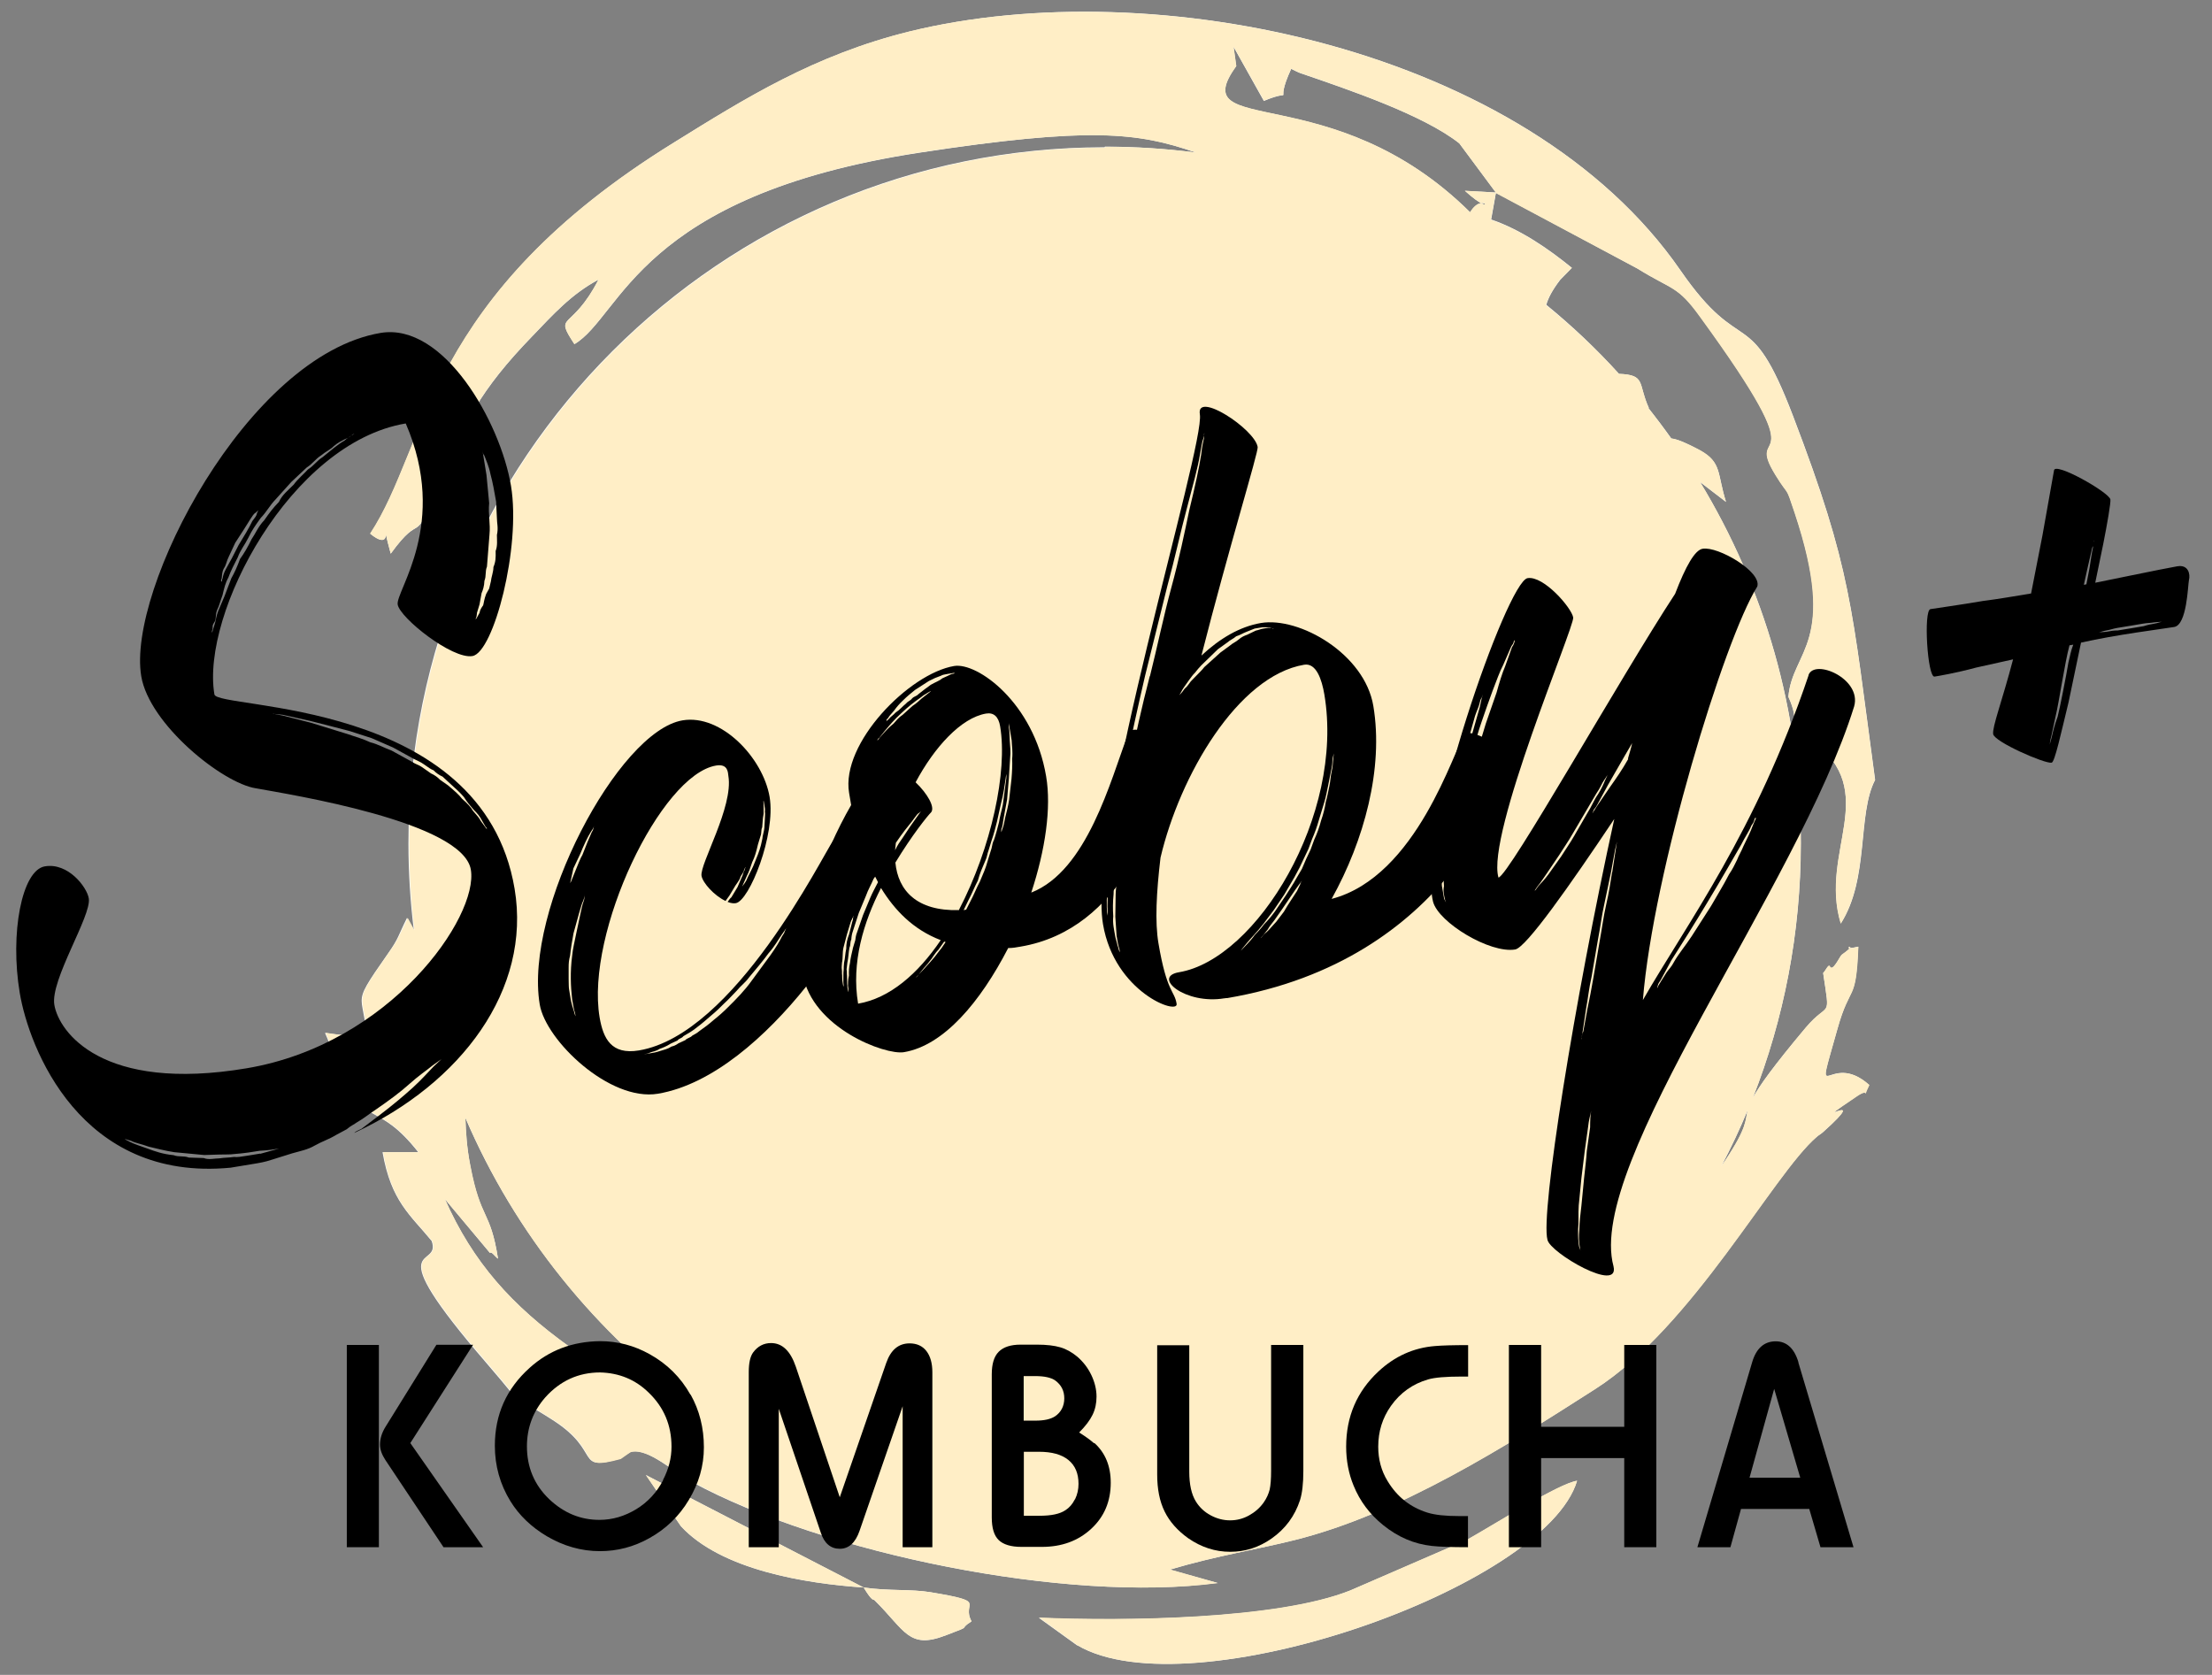 <svg xmlns="http://www.w3.org/2000/svg" viewBox="0 0 140 106"><rect x="0" y="0" width="140" height="106" fill="#808080" stroke="none"/><defs><style>      .cls-1 {        fill: #fff;      }      .cls-1, .cls-2 {        fill-rule: evenodd;      }      .cls-2 {        fill: #ffeec6;      }    </style></defs><g id="Layer_1"><path class="cls-1" d="M68.19,104.13c7.16,4.2,29.63-3.66,31.62-10.41-1.15.18-4.87,2.56-6.96,3.74l-7.39,3.2c-4.61,1.86-14.42,1.95-19.71,1.73l2.43,1.75ZM54.66,100.47c.57.94.61.72.69.81,1.94,1.91,2.16,3.12,4.48,2.23,1.9-.73.69-.27,1.66-.9-.69-1.25,1.15-1.21-2.59-1.84-1.27-.21-2.62-.07-4.25-.3l-13.77-7.12,2.22,3.25c2.54,2.75,7.84,3.62,11.55,3.87ZM44.12,89.04c-6.4-4.64-11.51-10.95-14.67-18.3.03.93.1,1.89.31,3.03.66,3.51,1.27,2.75,1.76,5.89-.18-.11-.43-.5-.51-.36l-2.85-3.41c1.76,4,4.22,6.73,7.92,9.38l8.03,3.77ZM110.62,70.25c-.5,1.21-1.06,2.39-1.66,3.54.08-.11.16-.23.24-.35,1.42-2.14,1.25-2.52,1.42-3.19ZM69.93,9.28c1.95,0,3.88.13,5.77.38-3.69-1.29-6.7-1.65-17.48,0-17.83,2.72-18.85,10.33-21.86,12.12-1.33-2.02-.21-.74,1.52-4.08-1.73.92-2.88,2.22-4.2,3.59-3.26,3.37-4.37,5.52-6,9.59-1.58,3.94-.89,1.33-2.95,4.16-.73-2.62.33.07-1.29-1.26,3.69-5.62,3.43-15,19.23-24.77,4.49-2.78,8.86-5.53,14.91-7.02,15.47-3.8,39.04,1.03,48.78,15.12,3.95,5.71,4.34,1.92,7.12,9.2,3.72,9.74,3.7,11.99,5.2,23.05-1.14,2.18-.35,6.23-2.17,9.08-1.39-4.57,2.58-8.3-1.82-11.58-1.65-1.23-.69-1-1.5-2.77.25-2.96,3.17-3.38.41-11.63-.62-1.84-.31-.94-1.2-2.37-2.12-3.41,2.94.58-4.77-10.03-1.45-2-1.76-1.68-4-3.07l-8.95-4.79-.3,1.69c1.87.64,3.61,1.84,5.11,3.06l-.74.76c-.51.66-.76,1.16-.88,1.58,1.64,1.34,3.18,2.8,4.6,4.37,1.72.07,1.18.61,1.89,2.16h-.03c.5.64.99,1.28,1.45,1.93.35.04.92.26,1.82.76,1.39.77,1.08,1.46,1.64,3.26l-1.64-1.26c4.05,6.66,6.38,14.49,6.38,22.85,0,5.69-1.08,11.13-3.04,16.12.41-.76,1.29-1.99,3.34-4.43,1.49-1.77,1.57-.39,1.11-3.46.14-.14.34-.58.4-.43.19.42.64-.62.77-.72,1.35-.97-.42-.19,1.05-.53-.16,3.66-.5,2.27-1.33,5.24-1.53,5.44-.57,1.2,2.01,3.51-.56,1.16.2.06-.78.72-3.58,2.42,1.18-.7-2.12,2.26-.12.11-.31.22-.44.33-2.75,2.36-7.82,11.99-14.01,15.95-5.68,3.63-12.37,7.88-18.98,9.54-2.36.6-4.9.98-7.92,1.88l3.01.84c-9.51,1.29-24.94-1.87-33.25-6.38-1.16-.63-2.76-2.16-3.86-1.92-.04,0-.17.11-.21.12l-.49.32c-2.93.82-1.1-.42-4.25-2.44-3.31-2.13-1.13-.05-4.2-3.61-7.05-8.17-2.81-5.84-3.47-7.73-1.36-1.66-2.57-2.51-3.11-5.62h2.26c-2.56-3.26-3.39-1.56-4.94-4.99-.37-.82-.49-1.51-.96-2.56,2.31.36,2.06-.13,2.67,1.46,0-4.46-1.37-2.65,1.32-6.49.69-.98.62-1.09,1.2-2.25l.43.78c-.22-1.8-.34-3.63-.34-5.49,0-24.33,19.73-44.06,44.06-44.06ZM94.67,12.18l-1.95-.1c2.07,1.87,1.22-.1.33,1.36-8.73-8.65-18.16-4.6-14.81-9.26l-.17-1.22,1.92,3.43c2.17-.91.54.56,1.73-2.03.19.09.43.22.58.27,3.03,1.04,7.77,2.63,10.06,4.44l2.31,3.11Z"></path><path class="cls-2" d="M68.18,104.12c7.17,4.21,29.64-3.65,31.64-10.41-1.17.18-4.89,2.55-6.98,3.74l-7.37,3.2c-4.61,1.84-14.43,1.96-19.71,1.72l2.42,1.75ZM54.67,100.48c.56.92.58.71.7.8,1.92,1.93,2.14,3.11,4.48,2.22,1.89-.71.67-.27,1.64-.89-.67-1.24,1.17-1.22-2.59-1.84-1.25-.21-2.61-.06-4.23-.3l-13.79-7.11,2.22,3.23c2.56,2.76,7.84,3.62,11.57,3.88ZM44.11,89.03c-6.39-4.62-11.51-10.94-14.65-18.29.03.92.08,1.9.31,3.02.67,3.5,1.25,2.76,1.75,5.9-.17-.12-.42-.5-.5-.36l-2.86-3.41c1.78,4,4.23,6.73,7.92,9.37l8.03,3.76ZM110.61,70.24c-.5,1.22-1.06,2.4-1.67,3.56.08-.12.17-.24.25-.36,1.42-2.13,1.25-2.52,1.42-3.2ZM69.94,9.29c1.95,0,3.86.12,5.75.36-3.7-1.27-6.7-1.63-17.49,0-17.82,2.73-18.85,10.35-21.85,12.13-1.31-2.02-.19-.74,1.53-4.09-1.72.92-2.89,2.22-4.2,3.59-3.28,3.38-4.39,5.54-6,9.61-1.58,3.91-.89,1.3-2.95,4.15-.72-2.61.33.06-1.31-1.27,3.7-5.6,3.42-15,19.24-24.75,4.48-2.79,8.87-5.54,14.9-7.03,15.49-3.79,39.06,1.04,48.79,15.12,3.95,5.72,4.34,1.93,7.12,9.22,3.73,9.72,3.7,11.98,5.2,23.03-1.14,2.19-.36,6.23-2.17,9.1-1.39-4.6,2.59-8.3-1.81-11.59-1.67-1.24-.7-1.01-1.5-2.76.25-2.96,3.14-3.38.39-11.65-.61-1.84-.31-.92-1.2-2.37-2.11-3.41,2.95.59-4.78-10.02-1.45-2.02-1.75-1.69-3.98-3.08l-8.95-4.77-.31,1.69c1.86.62,3.61,1.84,5.12,3.05l-.75.74c-.5.68-.75,1.16-.89,1.6,1.64,1.33,3.2,2.79,4.62,4.36,1.72.06,1.2.59,1.89,2.16h-.03c.5.62.97,1.27,1.45,1.93.36.03.92.27,1.83.74,1.39.77,1.06,1.48,1.64,3.26l-1.64-1.25c4.03,6.67,6.37,14.47,6.37,22.86,0,5.69-1.06,11.12-3.03,16.13.42-.77,1.28-1.99,3.34-4.45,1.5-1.78,1.56-.39,1.11-3.47.14-.12.33-.56.42-.44.17.44.64-.62.75-.71,1.36-.95-.42-.18,1.06-.5-.14,3.65-.5,2.25-1.33,5.22-1.53,5.45-.56,1.22,2.03,3.53-.56,1.16.19.06-.78.71-3.59,2.43,1.17-.71-2.14,2.25-.11.12-.31.21-.42.33-2.75,2.37-7.84,12.01-14.01,15.95-5.7,3.65-12.37,7.89-18.99,9.55-2.36.59-4.89.98-7.92,1.87l3.03.86c-9.51,1.27-24.97-1.87-33.25-6.4-1.17-.62-2.78-2.13-3.86-1.9-.06,0-.17.09-.22.12l-.47.33c-2.95.8-1.11-.44-4.25-2.46-3.31-2.13-1.14-.06-4.2-3.62-7.06-8.15-2.84-5.84-3.48-7.71-1.36-1.66-2.59-2.52-3.11-5.63h2.25c-2.53-3.26-3.39-1.57-4.92-4.98-.39-.83-.5-1.51-.97-2.58,2.31.39,2.06-.12,2.67,1.45,0-4.45-1.36-2.64,1.31-6.49.7-.98.64-1.07,1.22-2.22l.42.77c-.22-1.81-.33-3.65-.33-5.48,0-24.34,19.71-44.05,44.07-44.05ZM94.68,12.19l-1.97-.12c2.08,1.87,1.22-.09.33,1.36-8.73-8.66-18.15-4.6-14.79-9.25l-.17-1.22,1.92,3.41c2.17-.89.53.56,1.72-2.02.19.09.42.21.58.27,3.03,1.04,7.76,2.64,10.06,4.45l2.31,3.11Z"></path></g><g id="Layer_3"><path d="M137.8,35.84c-.45.08-1.62.31-2.88.57l-2.31.47.51-2.47c.25-1.26.48-2.59.45-2.8-.08-.45-3.55-2.42-3.57-1.83l-.73,4.1-.72,3.68c-1.1.18-2.12.36-3.02.47-1.59.27-3.06.47-3.35.52-.45.08-.19,4.35.26,4.27.2-.03,1.38-.23,2.63-.57l2.34-.52c-.69,2.63-1.33,4.29-1.26,4.73.08.49,3.25,1.88,3.7,1.81.2-.03.6-1.9,1.07-3.82l.79-3.78c2.26-.51,5.05-.85,5.9-.99.81-.14.86-2.62.93-2.96.1-.39-.04-1-.73-.88ZM130.91,41.94c-.1.65-.55,2.94-.68,3.42-.2.54-.3.97-.37,1.28l-.13.48c.02-.13.03-.3.09-.48l.28-1.3c.2-.79.59-3.45.88-4.5l.24-.04c-.15.36-.21.75-.31,1.14ZM132.52,34.3c-.01.07-.01.12-.03.18l-.03.21c-.07.31-.13.73-.21,1.25l-.2,1.04-.16.03.24-1.09.29-1.26c.05-.07.07-.12.08-.17l.05-.31s.01.08-.02.13ZM136.36,39.47c-.2.03-.41.07-.69.16l-.77.13-.86.14c-.29,0-.41.03-.7.08-.2.03-.37.02-.5.04.12-.02.28-.09.48-.12.28-.05.4-.11.69-.16l.85-.14.77-.13c.29-.05.5-.04.7-.08.2-.03.37-.02.5-.04-.12.02-.28.09-.48.12Z"></path><path d="M114.47,42.73c-3.35,9.94-7.7,15.7-10.49,20.56.65-8.07,5.13-22.8,7.24-26.17.3-.93-2.48-2.56-3.46-2.39-.49.08-1.07,1.1-1.74,2.85-3.43,5.23-10.52,17.85-11.18,17.96-.79-2.71,4.82-15.89,4.73-16.46-.1-.61-1.87-2.66-2.89-2.49-1.3.22-6.98,16.5-5.98,20.48.35,1.32,3.61,3.29,5.2,3.02.69-.12,3.43-4.01,6.27-8.26-2.54,11.57-4.68,24.99-4.23,26.63.14.81,4.59,3.41,4.18,1.68-1.77-6.53,11.67-23.99,15.23-35.43.5-1.76-2.52-3.05-2.89-1.98ZM92.18,50.12s-.03.09-.05.22c-.1.18-.13.48-.2.79l-.22,1.17c-.06.39-.16.82-.2,1.29-.09.22,0,.46-.09.69l-.02.63c-.05.47-.03.84-.01,1.17-.07.35.02.62.05.79.02.12.07.2.08.24,0,0-.05-.07-.12-.23l-.14-.81c-.01-.33-.08-.7-.03-1.17l.06-.64.05-.68.24-1.34.28-1.09c.07-.35.15-.61.24-.79.02-.13.05-.18.09-.22t.03-.09s0,.04-.03.09ZM92.46,48.82l.11-.6c.09-.22.12-.52.2-.83.07-.31.15-.61.26-.92l.26-.92c.07-.31.2-.58.28-.8.09-.22.09-.43.2-.58l.09-.22c-.09.22-.13.48-.2.79l-.5,1.76c-.07.35-.18.66-.26.96l-.24.79c-.07.31-.05.43-.16.57l-.09.22s.02-.13.05-.22ZM94.04,45.79l-.59,1.94-.51,1.72c-.2.54-.26.92-.34,1.23l-.13.44s-.01-.08.02-.13c-.02-.12.01-.17.03-.34l.25-1.26.2-.83c.07-.31.11-.6.22-.92.18-.66.36-1.32.59-1.98l.34-.98.34-.94c.26-.67.46-1.25.68-1.66l.51-1.17c.1-.14.14-.19.16-.32l.07-.09c-.02.13-.07.31-.18.45l-.43,1.2c-.21.5-.37,1.03-.55,1.68l-.68,1.96ZM99.67,52.84c-.29.51-.6.94-.86,1.36l-.81,1.14c-.24.33-.49.58-.63.73l-.17.24s-.03.05-.07.05l.2-.29c.18-.2.34-.48.58-.81l.77-1.14c.26-.42.57-.85.86-1.36l1.5-2.55c.24-.33.35-.65.49-.84.1-.14.17-.24.2-.33-.02.13-.09.22-.15.36-.09.22-.21.5-.44.87-.24.33-.41.78-.68,1.2l-.78,1.35ZM100.64,71.35l-.21,1.5c-.03.55-.11,1.07-.17,1.7l-.17,1.75c-.07.56-.12,1.03-.13,1.49-.05.47-.03.8.02,1.09l.05.28c-.02-.12-.07-.16-.09-.28-.05-.28-.07-.66-.06-1.08.05-.47,0-.96.04-1.51l.17-1.74.21-1.71.21-1.5c.05-.47.13-.73.2-1.04-.05.22-.07.6-.07,1.06ZM102.03,55.21c-.1.65-.2,1.29-.37,2.03-.17.74-.26,1.47-.41,2.29-.28,1.6-.52,3.14-.78,4.32l-.26,1.43c-.04.08-.06.14-.07.19l-.03.19s0,0,0,0c0,0,0,0,0,0l-.02.13s-.01-.08.02-.13h0c0-.08.02-.14.03-.2l.03-.19.22-1.46c.11-.56.17-1.24.34-1.98l.4-2.33c.16-.82.24-1.55.41-2.29l.42-2,.26-1.43.12-.52-.3,1.94ZM103.05,48.04c-.39.69-.76,1.22-1.13,1.74l-.84,1.23-.3.47s.03-.09.06-.14c.02-.13.14-.19.23-.37l.7-1.29,1.04-1.81.49-.84c-.07.35-.18.66-.26.96v.04ZM111.07,51.93l-.15.36c-.11.31-.33.77-.58,1.27-.12.31-.28.55-.4.86-.16.32-.28.59-.51.92-.35.69-.74,1.3-1.13,1.99l-1.23,1.92c-.4.61-.82,1.1-1.11,1.61-.16.32-.34.48-.47.67l-.33.52-.2.33-.06.14h-.04s.04,0,.03-.04t.03-.09c.02-.13.09-.22.19-.37l.67-1.24c.63-.98,1.46-2.3,2.24-3.6.82-1.35,1.56-2.65,2.18-3.72.25-.5.52-.88.64-1.2.1-.14.17-.24.19-.37l.06-.14.05.03-.06.14Z"></path><path d="M95.25,47.97c-.15-.9-2.28-1.88-2.55-1.5-.68.95-3.01,9.01-8.42,10.42,2.06-3.7,3.3-8.26,2.64-12.21-.55-3.3-4.68-5.66-7.12-5.25-1.34.23-2.6.98-3.76,2.06,1.74-6.83,3.61-12.88,3.56-13.2-.19-1.14-3.91-3.57-3.66-2.07.34,2-7.15,26.24-6.13,32.27.73,4.32,4.78,5.77,4.66,5.04-.14-.86-.62-.69-1.15-3.83-.23-1.34-.13-3.24.13-5.42,1.22-5.19,4.89-11.5,9.09-12.21.77-.13,1.12.94,1.28,1.88,1.29,7.66-4.3,16.76-9.19,17.58-1.75.29.39,2.07,2.87,1.65h.04s.04-.01.04-.01h.08c14.05-2.38,17.84-13.73,17.59-15.2ZM71,53.18c0,.21-.04.51-.11.86-.07.35-.13.73-.18,1.2l-.05.68c0,.21-.05.43-.05.72l-.02,1.38.08,1.2c.05.33.11.65.18.85l.03.2s-.05-.08-.08-.2c-.02-.12-.08-.24-.1-.36-.03-.16-.1-.32-.12-.48-.06-.37-.17-.77-.12-1.24-.03-.45-.03-.92.02-1.39,0-.29.04-.51.05-.72l.05-.68c.05-.47.15-.86.22-1.21.07-.35.06-.64.16-.82.02-.13,0-.21.04-.26t.03-.09l-.03.34ZM72.77,42.79c-.51,1.97-.94,3.88-1.27,5.66-.4,1.87-.76,3.48-.96,4.98l-.2,1.04c-.07.35-.02.63-.09.94-.11.56-.15,1.07-.15,1.58,0,.21-.02.38,0,.54v.42c-.03-.12-.05-.24-.04-.41-.02-.12,0-.29-.01-.58.05-.47.01-.92.07-1.56.02-.63.12-1.28.21-2,.17-.74.25-1.51.4-2.37l.49-2.59c.4-1.87.8-3.73,1.26-5.7l1.4-5.64c.49-1.8.84-3.45,1.23-4.9.38-1.45.7-2.59.84-3.45.09-.48.12-.77.21-1l.04-.19s0-.05,0-.07t.03-.09l-.03.16s0,.1,0,.18c-.07.31-.12.52-.17.99-.14.9-.4,2.08-.75,3.52-.3,1.43-.65,3.12-1.14,4.92-.49,1.8-.88,3.71-1.36,5.63ZM80.55,39.77s-.09-.03-.26-.04l-.37.06c-.12.02-.28.09-.44.12l-.54.26c-.2.07-.35.14-.54.3-.18.16-.38.23-.56.39l-.6.44-.51.46-.51.46c-.14.19-.32.35-.46.5l-.39.4c-.14.19-.24.33-.31.39-.07.05-.14.15-.24.29l-.18.2.13-.23c.06-.14.23-.37.5-.75.14-.19.24-.33.35-.43.14-.19.28-.34.42-.49l1.04-1.01.6-.43c.18-.16.38-.23.56-.39.28-.09.43-.2.62-.27l.55-.22.49-.08h.42c.13.03.18.07.22.06.05.03.09.03.09.03h-.08ZM82.31,55.93l-.22.46c-.23.37-.54.8-.83,1.31l-.48.63-.49.54c-.14.15-.26.21-.36.35-.03.04-.05.07-.08.09l-.06.06.03-.05s.02-.01.03-.02l.08-.09.31-.39c.09-.18.27-.38.41-.57l.47-.67.87-1.28.41-.57-.1.18ZM83.91,50.76c-.06.39-.16.78-.3,1.18-.1.39-.24.79-.43,1.2l-.23.63-.28.59-.27.63-.33.56c-.22.41-.46.75-.69,1.12l-.67.99c-.24.33-.45.58-.7.83-.24.33-.42.49-.6.69-.17.24-.31.39-.45.54l-.43.45.1-.14.28-.34c.28-.34.64-.69,1.05-1.22l.65-.86.67-.99.65-1.11.32-.6.28-.59.28-.59.23-.62c.18-.41.32-.81.43-1.2l.35-1.15c.11-.35.17-.74.24-1.05l.18-.91c.07-.31.09-.48.09-.69.01-.17.07-.31.09-.43l-.05.47c-.01.17-.02.38-.09.69-.07.31-.07.56-.14.9-.07.31-.13.69-.24,1.05Z"></path><path d="M71.38,46.5c-1.1,2.91-2.57,8.6-6.11,9.99.89-2.7,1.28-5.37.94-7.36-.79-4.68-4.36-7.22-5.82-6.98-2.85.48-7.18,4.89-6.65,8.03l.13.77c-1.75,3.02-3.55,7.8-3.06,10.69.58,3.42,5.22,5.15,6.4,4.95,2.52-.42,4.83-3.16,6.6-6.59.29,0,.5-.04.78-.09,6.43-1.08,8.79-8.22,9.58-12,.11-.56-2.43-2.48-2.79-1.41ZM56.11,45.59s-.01-.08.1-.14c.03-.09.17-.24.38-.48.17-.24.35-.44.56-.64.25-.25.51-.46.77-.67l.87-.56.39-.19c.2-.07.35-.14.39-.15.07-.05.2-.07.36-.1l.24-.04.24-.04s0,.04-.03.05l-.16.03-.27.13s-.16.07-.31.14c-.18.16-.46.25-.73.41l-.37.27-.41.32c-.14.15-.27.13-.41.28-.1.14-.26.17-.37.31-.26.21-.39.4-.66.57-.18.2-.33.27-.43.41l-.18.16.03-.05ZM55.63,46.72l.35-.44c.28-.34.66-.78,1.06-1.14.43-.41.84-.73,1.25-1.01.18-.16.34-.22.41-.28.07-.05.16-.07.19-.12v.04s-.14.11-.14.11l-.41.32c-.18.16-.33.31-.59.48l-.62.56c-.26.17-.4.36-.58.56-.26.21-.4.36-.54.51l-.35.39-.1.14h-.04s.1-.14.1-.14ZM57.9,51.74c.1-.14.17-.24.28-.3l.11-.1-.34.48-.34.48-.47.71c-.17.24-.34.48-.49.8l.05-.47.3-.43c.37-.52.66-.82.89-1.16ZM53.42,60.95c-.01.17-.03.3-.02.38-.01.17-.03.3-.02.38,0,.29-.01.42.01.58.02.12-.02.13-.01.17v.04s0-.04,0-.04h0s-.03-.16-.03-.16c-.03-.16-.05-.29-.05-.58-.02-.12,0-.25-.02-.37-.02-.12,0-.25.01-.42.07-.31.02-.63.09-.94l.23-.88.24-.79c.09-.18.11-.35.21-.5-.1.14-.03.3-.12.52l-.2.79c-.12.31-.19.62-.18.91-.07.31-.07.6-.14.9ZM53.98,60.02c-.07.31-.15.61-.18.91-.07.31-.08.52-.07.81-.07.31-.05.47-.06.64.03.2.05.33.03.41-.02-.12-.08-.24-.07-.41-.02-.12-.01-.33-.02-.62-.02-.12,0-.29-.03-.41l.05-.43c.07-.31.07-.6.13-.94.09-.18.03-.34.12-.52.01-.17.03-.34.11-.56l.36-1.11.45-1.08c.14-.4.34-.73.49-1.09l.1-.14.18.35c-.16.32-.35.65-.5,1.01l-.45,1.08-.37,1.07c-.09.22-.1.39-.12.52l-.16.53ZM54.31,63.52c-.44-2.61.35-5.17,1.45-7.32.86,1.4,2.03,2.63,3.78,3.3-1.44,2.13-3.23,3.68-5.23,4.02ZM59.48,60.14c-.24.33-.41.53-.59.73l-.49.54-.26.27-.06.08s-.07.09-.11.1l.17-.18.25-.31c.1-.14.28-.3.45-.54.18-.2.3-.47.55-.72l.37-.52s.05.03.09.03c-.14.19-.23.37-.37.52ZM60.69,57.6c-2.67.07-3.85-1.24-4.02-3.01,1.05-1.73,2.02-2.94,2.27-3.19.24-.33-.24-1.17-.99-1.89,1.18-2.21,2.87-4.08,4.46-4.35.49-.08.79.2.89.81.48,2.85-.55,7.67-2.61,11.62ZM62.88,53.21c-.09.22-.09.43-.18.66l-.19.62c-.13.48-.28.8-.49,1.3-.22.41-.37.82-.59,1.23l-.28.55-.16.03.31-.64c.22-.41.37-.81.59-1.23.13-.48.28-.8.49-1.3.09-.18.1-.39.19-.62l.19-.62c.14-.4.24-.79.34-1.19l.24-1.09c.18-.66.25-1.26.31-1.64.01-.17.07-.31.09-.43-.03.05-.05.22-.05.43l-.22,1.67c-.07.35-.18.7-.24,1.09-.1.39-.2.79-.34,1.19ZM64.02,49.29l-.15,1.32c-.06.39-.16.78-.24,1.09-.07.35-.11.6-.2.79l-.05.18s0,0,0,0t-.03.09l.03-.09s-.02-.12,0-.21c.09-.18.09-.43.16-.78l.2-1.08.11-1.32.08-1.27c.05-.47,0-.79-.02-1.13-.01-.33-.02-.62-.05-.79-.02-.12,0-.21,0-.25v-.08s.04.33.04.33l.13.77c.01.33.08.7.03,1.17.02.37,0,.79-.04,1.26Z"></path><path d="M55,55.41c-.14-.86-2-2.68-2.26-2.22-.68.95-6.23,12.27-12.3,13.29-1.75.29-2.26-.75-2.49-2.09-.9-5.38,3.87-15.35,7.37-15.94.77-.13.75.46.78.66.33,1.95-1.82,5.58-1.7,6.32.08.45.8,1.25,1.52,1.59l.24-.33.39-.65c.17-.24.3-.43.32-.56.1-.18.2-.29.22-.41l.06-.14s0-.04.03-.05l-.05.18c-.1.14-.08.27-.18.45l-.27.63-.39.65c-.07.05-.14.15-.24.29.22.09.39.1.52.08.85-.14,2.54-4.32,2.14-6.72-.42-2.48-3.06-5.26-5.51-4.85-4.07.68-10.04,11.99-9.04,17.98.38,2.28,4.43,6.16,7.48,5.65,6.96-1.17,13.59-12.29,13.34-13.8ZM47.61,54.56c.16-.32.26-.67.36-1.11l.16-.53c.09-.22.02-.38.11-.56l.04-.51c.01-.17.07-.35.05-.47v-.42c0-.12-.03-.24,0-.29l.05.28c.03.16.05.29.03.41.03.16,0,.29,0,.46l-.03.55c-.01.17-.07.35-.11.56-.01.17-.07.35-.11.56-.1.39-.25.75-.4,1.11-.11.31-.28.59-.43.91-.11.31-.26.46-.36.6l.3-.68c.13-.23.24-.58.35-.9ZM36.96,56.98c-.09.22-.16.53-.23.88l-.26,1.22c-.09.48-.22.96-.26,1.43-.13.98-.09,1.94,0,2.72.08.45.12.73.18.85l.04.24s-.06-.12-.08-.24c-.09-.28-.18-.56-.23-.84l-.1-.61c-.03-.16-.02-.37-.03-.67v-.71c0-.29.01-.46.09-.77.05-.47.13-.94.22-1.42l.34-1.23c.11-.35.18-.66.28-.84l.08-.26s0-.02.01-.02v-.07s.01.04,0,.07l-.05.28ZM37.45,52.67l-.27.63-.32.81c-.2.29-.83,2.07-.76,1.72l.19-.87.43-.91c.24-.58.45-1.04.68-1.41.1-.14.17-.24.19-.37-.02.13-.04.26-.14.4ZM49.68,58.9c-.02.13-.09.22-.19.37-.16.32-.35.65-.72,1.17l-1.19,1.62c-.44.62-.98,1.17-1.55,1.73-.25.25-.54.51-.87.77-.29.26-.59.48-.89.69-.18.16-.34.22-.45.29-.14.15-.31.14-.45.29l-.43.2c-.15.11-.31.18-.43.2-.26.17-.47.2-.75.29-.2.07-.44.12-.6.14l-.37.06h-.03s0,0,0,0l-.12.02.13-.02c.12-.02.24-.04.39-.11.16-.07.33-.06.59-.23.2-.07.43-.16.7-.33l.43-.2c.1-.14.27-.13.37-.27.31-.18.61-.35.87-.57.3-.22.59-.48.88-.73.33-.27.58-.52.83-.77.29-.26.54-.55.79-.8.28-.34.54-.51.78-.84.45-.54.87-1.03,1.25-1.55.39-.44.58-.81.81-1.14l.3-.43-.06.14Z"></path><path d="M32.57,56.25c-2.03-12.09-18.83-11.33-19-12.3-.86-5.1,4.82-15.93,12.11-17.15,2.75,6.35-.65,10.6-.51,11.46.14.85,3.46,3.48,4.73,3.26,1.34-.22,3.09-6.89,2.44-10.78-.67-4.01-4.24-10.34-8.25-9.67-8.44,1.42-16.07,16.26-15.15,21.73.51,3.04,5.13,6.76,7.25,7.09,2.13.39,13.1,2.11,13.61,5.15.5,2.98-5.08,11.04-14.19,12.57-9.17,1.54-11.88-2.31-12.17-4.01-.27-1.58,2.36-5.64,2.18-6.74-.12-.73-1.32-2.28-2.78-2.03-1.46.24-2.22,4.25-1.59,8.01.58,3.46,3.83,11.98,13.35,11.06l.36-.06,1.03-.17c.43-.07.79-.13,1.2-.27l1.31-.41c.48-.14.96-.22,1.42-.49.46-.26.93-.41,1.33-.66l.69-.37c.27-.23.51-.33.62-.42.46-.26.84-.58,1.23-.83.84-.58,1.51-1.07,2.1-1.6.6-.54,1.1-.87,1.49-1.19l.45-.32.11-.08-.49.46c-.37.38-.74.81-1.33,1.35-.6.54-1.25,1.09-2.08,1.72l-1.16.88c-.23.1-.41.19-.46.26,6.78-3.14,11.22-9.07,10.15-15.45ZM30.12,39.1c.01.06.05-.07.07-.32l.16-.53.13-.71c.09-.2.17-.47.18-.78.13-.33.03-.57.16-.9l.08-1.01.08-1.01c.07-.7-.09-1.3-.02-2l-.17-1.78-.2-1.22-.08-.49.02.12c.03.18.05.3.12.35.11.29.3.7.39,1.18.15.54.24,1.08.36,1.75l.05,1.05c0,.31.1.61,0,1.06,0,.31.05.68-.08,1.01.01.44,0,.69-.14,1.02,0,.31-.14.65-.16.9l-.11.46-.19.34c-.13.33-.15.59-.19.72-.1.14-.2.28-.23.48l-.19.34-.05.07q-.01-.06.04-.13ZM14.03,36.62c.03-.19,0-.37.14-.65.15-.21.17-.47.31-.74l.41-.88.5-.77.44-.7c.15-.21.19-.34.36-.44l.16-.15-.09.2c-.03.19-.14.27-.29.49-.23.48-.53.96-.87,1.52l-.42.82-.38.69c-.14.27-.18.41-.21.6-.05.07-.04.13-.04.13q.01.06-.05.07c-.01-.06-.02-.12.03-.19ZM13.42,40.04c-.01-.06-.02-.12.03-.19.03-.19-.04-.24.11-.46.15-.21.05-.45.18-.78.14-.27.21-.6.34-.93.11-.46.18-.78.37-1.12.17-.47.36-.81.6-1.29.17-.47.43-.76.67-1.24.23-.48.43-.76.79-1.26.37-.38.56-.78.93-1.16l1-1.11.97-.91c.39-.25.54-.53.93-.78.27-.23.57-.35.78-.57.27-.23.51-.34.68-.43.08-.04.15-.07.22-.1.07-.05.14-.09.21-.14,0,0,.02-.02.03-.02.05-.07.11-.08.17-.09-.07.03-.13.07-.2.11-.04.04-.11.09-.21.14-.07.05-.15.11-.21.17-.46.26-.89.65-1.39,1.05-.39.25-.54.53-.93.78-.26.29-.65.61-.9.96-.37.38-.71.62-.94,1.1-.37.38-.58.66-.93,1.16-.37.38-.55.84-.8,1.2-.23.48-.47.89-.73,1.25-.17.47-.35.87-.55,1.22l-.43,1.13-.4.94c-.13.33-.15.59-.19.72l-.16.53-.04.13ZM16.46,73.01l-.73.12c-.43.07-.73.12-.92.09-.3.05-.62.04-.92.09-.31,0-.67.11-1-.02l-.94-.03c-.33-.13-.63-.02-.96-.15-.7-.07-1.17-.24-1.63-.41-.47-.17-.86-.29-1.13-.43l-.27-.14-.07-.05.4.12c.27.14.66.2,1.12.37.46.11,1.04.26,1.62.35l.95.09.95.09.93-.03c.44-.01.75,0,.93-.03.68-.05,1.23-.14,1.65-.21.5-.02.92-.09,1.23-.14l-1.19.33ZM30.41,51.92c-.09-.17-.24-.33-.48-.61-.09-.17-.32-.45-.69-.76-.16-.22-.46-.49-.89-.85l-.5-.35c-.15-.16-.36-.31-.57-.4l-.57-.4c-.21-.15-.41-.18-.62-.33l-1.31-.72c-.47-.17-.88-.41-1.34-.52-.48-.23-.93-.34-1.4-.51l-2.37-.73-1.76-.45-.52-.1h-.01s-.08,0-.12-.04l.12.04s.05,0,.07,0l.45.05,1.75.39,1.18.3,1.31.34,1.39.45,1.35.59,1.31.72c.27.14.41.18.62.33.28.2.5.35.63.39.15.16.36.31.57.4l.52.48c.29.26.59.53.82.8.25.39.41.56.64.83.22.21.39.43.48.61l.26.45c.07.05.08.11.09.17l-.41-.56Z"></path></g><g id="Layer_2"><path d="M113.83,86.23c-.26-.89-.75-1.34-1.44-1.34-.73,0-1.23.44-1.49,1.31l-3.47,11.72h2.09l.67-2.42h4.32l.71,2.42h2.09l-3.49-11.69ZM110.73,93.52l1.56-5.62,1.65,5.62h-3.22Z"></path><polygon points="104.83 97.92 102.8 97.92 102.8 92.28 97.54 92.28 97.54 97.92 95.5 97.92 95.5 85.12 97.54 85.12 97.54 90.3 102.8 90.3 102.8 85.12 104.83 85.12 104.83 97.92"></polygon><path d="M92.91,95.95v1.97c-1.07,0-1.84-.03-2.28-.08-1.12-.12-2.15-.56-3.09-1.32-.84-.68-1.47-1.51-1.87-2.5-.31-.75-.47-1.58-.47-2.46,0-1.91.68-3.49,2.04-4.76,1.04-.97,2.23-1.5,3.57-1.61.46-.04,1.16-.06,2.11-.06v1.99h-.42c-1,0-1.7.06-2.11.18-.97.28-1.76.84-2.35,1.67-.54.76-.81,1.62-.81,2.59,0,.79.19,1.52.59,2.17.6,1,1.44,1.66,2.52,2,.48.15,1.15.22,2.01.22.1,0,.29,0,.57,0Z"></path><path d="M82.49,85.12v7.98c0,.78-.07,1.39-.21,1.84-.33,1.01-.93,1.82-1.8,2.43-.8.56-1.67.84-2.62.84s-1.84-.29-2.66-.86c-.67-.48-1.17-1.04-1.49-1.69-.32-.65-.47-1.43-.47-2.34v-8.18h2.03v8c0,.81.14,1.44.42,1.89.23.37.54.66.93.87.39.21.8.32,1.23.32s.82-.1,1.2-.31c.38-.21.69-.48.93-.82.19-.27.31-.55.38-.82.06-.28.09-.67.09-1.18v-7.97h2.03Z"></path><path d="M69.24,91.34c-.22-.2-.54-.43-.94-.68.4-.4.68-.77.85-1.12.17-.35.25-.73.25-1.15,0-.45-.11-.91-.33-1.37-.22-.46-.52-.84-.89-1.16-.34-.28-.69-.48-1.07-.59-.37-.11-.87-.17-1.48-.17h-1.03c-.63,0-1.09.15-1.39.45-.3.3-.44.78-.44,1.43v9.05c0,.67.14,1.15.44,1.44.29.28.77.43,1.44.43h1.29c1.26,0,2.3-.38,3.13-1.15.82-.76,1.23-1.73,1.23-2.91,0-1.06-.35-1.9-1.04-2.52ZM64.79,87.09h.72c.58,0,1.01.09,1.28.28.38.28.57.65.57,1.13s-.2.88-.59,1.14c-.28.18-.69.27-1.23.27h-.75v-2.82ZM68.03,94.89c-.15.3-.35.53-.6.69-.36.24-.9.35-1.64.35h-.99v-4.05h.96c.81,0,1.43.17,1.86.52.43.35.64.85.64,1.51,0,.35-.07.67-.22.98Z"></path><path d="M59.03,97.92h-1.9v-8.92l-2.73,7.89c-.26.75-.68,1.13-1.25,1.13s-.98-.34-1.2-1.02l-2.66-7.84v8.76h-1.9v-11.07c0-.59.09-1,.28-1.26.29-.39.67-.59,1.13-.59.71,0,1.23.5,1.57,1.5l2.78,8.26,2.94-8.5c.29-.83.78-1.24,1.48-1.24.45,0,.81.16,1.06.48.25.32.38.77.38,1.35v11.07Z"></path><path d="M43.7,88.27c-.61-1.09-1.47-1.95-2.59-2.57-.97-.54-2.01-.82-3.13-.82-1.75.02-3.23.58-4.46,1.69-1.47,1.32-2.2,2.96-2.2,4.93,0,1.27.33,2.44.98,3.5.56.91,1.33,1.64,2.3,2.22,1.07.63,2.2.95,3.37.95,1.1,0,2.15-.27,3.14-.83,1.04-.58,1.87-1.38,2.48-2.4.64-1.06.96-2.17.96-3.34,0-1.23-.28-2.34-.84-3.34ZM41.97,93.68c-.4.77-.97,1.39-1.71,1.84-.73.44-1.5.67-2.32.67-1.21,0-2.26-.44-3.18-1.31-.94-.9-1.41-2.02-1.41-3.34,0-1.18.39-2.22,1.16-3.1.94-1.05,2.1-1.58,3.47-1.58,1.21.03,2.23.45,3.07,1.27.97.93,1.45,2.07,1.45,3.43,0,.72-.18,1.42-.54,2.11Z"></path><rect x="21.95" y="85.12" width="2.03" height="12.8"></rect><path d="M30.58,97.92h-2.51l-3.68-5.52c-.22-.34-.34-.66-.34-.97,0-.38.12-.76.35-1.13l3.22-5.19h2.32l-3.97,6.22,4.6,6.58Z"></path></g></svg>
